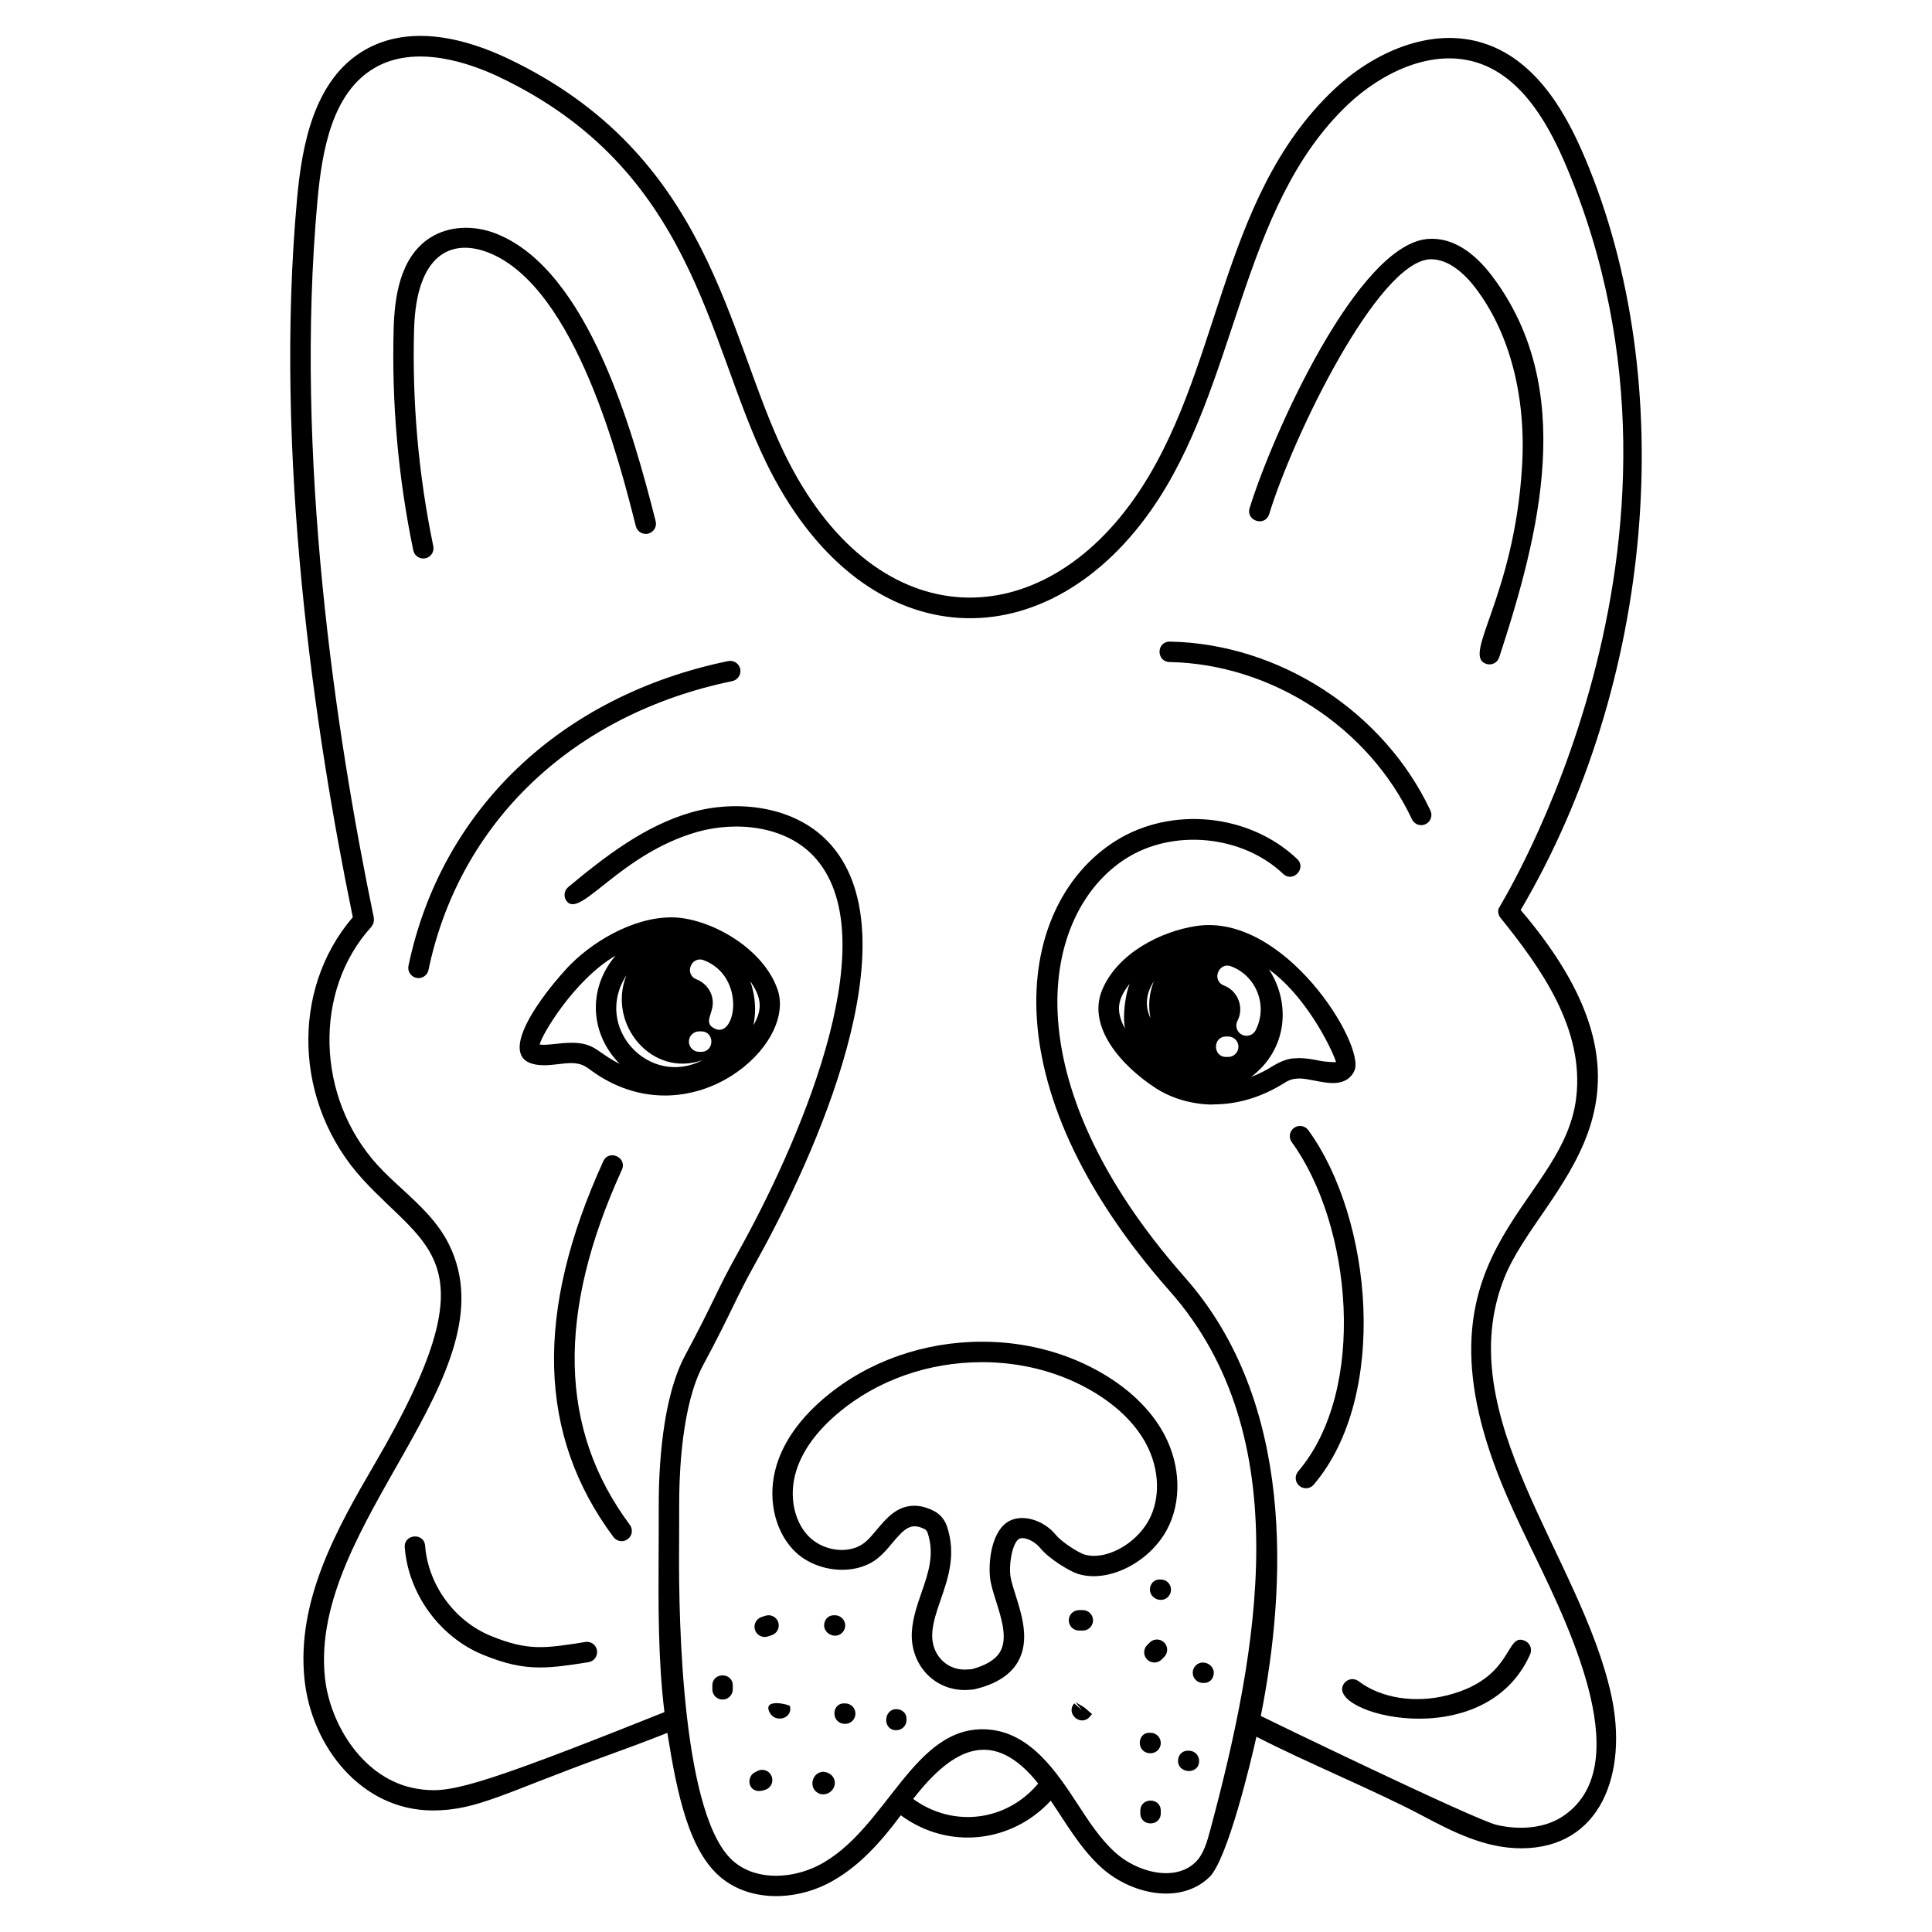 <?xml version="1.0" encoding="UTF-8"?>
<!-- Uploaded to: ICON Repo, www.iconrepo.com, Generator: ICON Repo Mixer Tools -->
<svg fill="#000000" width="800px" height="800px" version="1.1" viewBox="144 144 512 512" xmlns="http://www.w3.org/2000/svg">
 <g>
  <path d="m362.77 514.21c-6.633 5.547-10.992 11.629-12.965 18.082-2.477 8.094-0.77 16.867 4.344 22.344 5.707 6.113 16.586 7.266 22.664 2.152 1.406-1.18 2.586-2.586 3.723-3.953 3.215-3.84 4.945-5.41 8.504-3.598 0.332 0.168 0.633 0.527 0.766 0.922 1.926 5.715 0.223 10.641-1.582 15.852-1.129 3.258-2.297 6.629-2.559 10.242-0.309 4.195 1.078 8.285 3.805 11.223 2.633 2.836 6.262 4.398 10.215 4.398 0.512 0 1.027-0.027 1.535-0.086 0.266 0.023 0.859-0.07 1.125-0.137 5.598-1.328 9.453-3.789 11.445-7.309 3.156-5.559 1.043-12.254-0.652-17.637-0.52-1.645-1.012-3.191-1.281-4.543-0.625-3.164 0.34-9.004 2.078-10.258 1.191-0.867 4.121 0.371 5.656 2.254 2.531 3.098 8.027 6.293 10.059 6.934 8.035 2.519 18.848-2.984 23.547-11.617 3.996-7.352 3.746-17.059-0.652-25.332-3.582-6.746-9.848-12.676-18.125-17.152-8.98-4.859-19.395-7.426-30.121-7.426-15.492-0.004-30.238 5.199-41.527 14.645zm84.988 12.473c3.551 6.691 3.812 14.434 0.672 20.207-3.477 6.394-11.555 10.801-17.16 9.035-1.23-0.387-5.75-3.066-7.484-5.191-3.383-4.141-9.469-5.785-13.027-3.215-4.473 3.231-4.957 11.961-4.219 15.703 0.301 1.523 0.844 3.266 1.43 5.121 1.453 4.606 3.098 9.824 1.105 13.336-1.215 2.144-3.883 3.723-7.617 4.691-0.148-0.004-0.555 0.016-0.699 0.035-2.879 0.309-5.492-0.637-7.324-2.609-1.73-1.863-2.57-4.394-2.371-7.137 0.215-2.906 1.215-5.805 2.277-8.867 1.93-5.574 4.113-11.891 1.598-19.352-0.586-1.738-1.836-3.199-3.438-4.019-1.801-0.918-3.555-1.383-5.207-1.383-4.617 0-7.43 3.363-9.91 6.328-1.035 1.238-2.016 2.406-3.051 3.281-2.078 1.742-4.535 2.109-6.227 2.109-3.406 0-6.766-1.426-8.996-3.812-3.816-4.086-5.043-10.785-3.125-17.062 1.66-5.43 5.453-10.648 11.262-15.512 10.312-8.633 23.828-13.383 38.051-13.383 9.828 0 19.352 2.344 27.543 6.777 7.332 3.961 12.84 9.121 15.918 14.918z"/>
  <path d="m288.24 426.3c2.684 0 5.988-0.762 8.102-0.527 2.91 0.32 3.277 1.406 6.715 3.527 24.988 15.426 52.035-8.242 47.027-22.996-3.828-11.289-18.402-19.195-28.145-19.195-10.453 0-21.43 6.75-27.668 13.438-9.164 9.996-19.637 25.754-6.031 25.754zm55.422-10.602c0.824-3.863 0.48-7.93-0.836-11.676 2.777 4.027 3.504 7.156 0.836 11.676zm-13.141-17.223c11.332 4.336 8.473 21 2.824 18.098-3.629-1.871 0.895-4.527-0.871-9.145-0.676-1.766-2.129-3.219-3.891-3.894-3.34-1.277-1.414-6.332 1.938-5.059zm-1.246 18.852h0.559c3.586 0 3.582 5.418 0 5.418h-0.559c-1.496 0-2.707-1.211-2.707-2.707-0.004-1.5 1.207-2.711 2.707-2.711zm-19.27-14.871c-5.168 13.016 6.859 27.297 20.227 22.461-14.152 7.469-29.172-8.707-20.227-22.461zm-2.871-5.211c-7.488 8.777-6.766 20.75 1.086 28.688-7.176-3.559-6.434-6.516-16.793-5.309-5.102 0.582-3.953-0.031-4.422 0.246 0.379-2.34 9.105-17.188 20.129-23.625z"/>
  <path d="m497.23 431.02c3.551 0 5.074-1.816 5.731-3.344 2.891-6.723-18.477-41.82-41.953-38.273-9.395 1.422-20.727 7.16-24.859 16.777-4.234 9.852 5.019 20.301 14.227 26.258 7.254 4.684 15.676 4.316 15.133 4.242 6.144 0 12.387-1.719 18.367-5.394 1.645-1 2.324-1.414 4.5-1.477 2.359 0.004 5.949 1.211 8.855 1.211zm-55.09-14.41c-2.668-4.977-1.809-8.031 1.223-11.891-1.07 2.606-1.934 8.297-1.223 11.891zm7.625-12.52c-5.121 12.938 6.766 27.316 20.227 22.453-2.598 1.371-29.164-8.684-20.227-22.453zm19.727 20.012h-0.559c-3.586 0-3.582-5.418 0-5.418h0.559c1.496 0 2.707 1.211 2.707 2.707 0 1.5-1.211 2.711-2.707 2.711zm2.445-9.551c1.832-3.566 0.152-7.961-3.59-9.395-3.344-1.281-1.414-6.336 1.938-5.059 6.769 2.594 9.762 10.531 6.473 16.926-0.48 0.934-1.43 1.469-2.414 1.469-1.996 0.004-3.336-2.125-2.406-3.941zm9.121 12.113c-0.645 0.395-1.375 0.84-2.312 1.32-1.035 0.531-2.094 1-3.172 1.402 9.465-7.152 10.672-19.309 4.711-28.484 11.043 8.051 17.738 23.641 17.758 24.594 0 0-2.273 0.02-4.547-0.43-1.676-0.328-3.41-0.668-5.422-0.668-1.012 0.219-2.578-0.438-7.016 2.266z"/>
  <path d="m336.97 319.19c-44.398 9.18-76.066 39.371-84.719 80.75-0.309 1.465 0.633 2.902 2.094 3.207 0.188 0.039 0.375 0.059 0.559 0.059 1.258 0 2.379-0.879 2.648-2.152 8.199-39.207 38.293-67.828 80.512-76.555 1.465-0.305 2.406-1.738 2.106-3.199-0.301-1.469-1.738-2.406-3.199-2.109z"/>
  <path d="m308.8 454c1.48-3.258-3.438-5.512-4.93-2.25-18.25 40.047-17.367 72.617 2.699 99.578 0.531 0.715 1.348 1.094 2.176 1.094 0.562 0 1.129-0.176 1.613-0.535 1.199-0.891 1.449-2.59 0.555-3.789-18.777-25.234-19.465-56.016-2.113-94.098z"/>
  <path d="m490.71 443.5c-0.879-1.207-2.57-1.473-3.781-0.598-1.211 0.879-1.48 2.574-0.598 3.781 15.867 21.816 20.16 65.602 1.691 87.254-0.973 1.137-0.836 2.848 0.305 3.816 0.508 0.438 1.133 0.648 1.758 0.648 0.766 0 1.527-0.324 2.062-0.953 19.996-23.449 15.566-70.57-1.438-93.949z"/>
  <path d="m504.05 589.54c-1.199-0.91-2.891-0.676-3.797 0.512-6.023 7.902 37.102 19.637 49.25-7.633 0.609-1.367-0.004-2.969-1.371-3.578-5.316-2.398-2.727 9.871-20.492 14.41-8.641 2.219-17.688 0.789-23.59-3.711z"/>
  <path d="m299.11 579.14c-10.738 1.719-15.188 2.43-25.094-1.637-9.582-3.934-16.555-13.516-17.352-23.848-0.273-3.598-5.672-3.144-5.402 0.418 0.953 12.32 9.27 23.75 20.695 28.441 6.027 2.477 10.426 3.383 15.129 3.383 3.766 0 7.731-0.582 12.879-1.406 1.477-0.234 2.481-1.625 2.246-3.102-0.234-1.477-1.609-2.492-3.102-2.25z"/>
  <path d="m564.05 185.9c-4.496-10.641-12.105-25.348-26.211-30.227-14.859-5.133-30.539 2.824-40.254 11.992-31.059 29.305-29.719 75.508-53.102 108.62-26.07 36.895-69.18 36.262-92.672-12.254-15.293-31.586-19.453-79.039-73.328-104.57-10.488-4.969-25.586-9.371-37.973-2.121-13.297 7.793-16.488 25.086-17.781 39.281-6.18 67.828 4.551 140.76 14.766 190.45-16.594 19.332-15.59 49.516 2.594 69.414 17.367 18.988 34.789 21.395 3.324 75.262-10.18 17.434-20.93 36.508-18.703 57.418 1.891 17.746 15.102 34.625 33.984 34.625 11.676 0 18.938-4.652 45.07-14.133 5.699-2.066 11.508-4.211 17.094-6.422 2.621 16.523 5.828 31.582 14.418 38.508 7.758 6.25 19.242 5.859 27.844 1.543 8.355-4.188 14.59-11.5 19.605-18.215 12.762 9.391 29.582 7.184 39.734-3.879 4.203 6.184 7.766 12.512 13.215 17.547 7.742 7.148 20.949 10.238 28.797 2.754 4.863-4.644 11.148-31.145 12.496-37.242 12.676 6.562 31.859 14.492 43.57 20.707 8.371 4.438 16.883 8.859 26.602 8.859 21.078 0 28.398-19.887 23.855-40.637-8.004-36.594-42.957-73.793-28.328-110.54 9.48-23.82 48.113-46.18 4.332-97.477 35.297-59.938 42.211-139.73 17.051-199.27zm-178.05 434.84c10.957-14.156 21.512-18.625 33.133-4.09-8.34 10-22.496 11.832-33.133 4.09zm155.62-233.55c10.582 13.152 22.375 29.402 20.07 47.898-3.66 29.383-46.188 40.797-18.473 105.09 2.402 5.574 5.094 11.121 7.699 16.484 9.719 20.031 26.84 55.969 7.051 68.805-4.414 2.863-10.695 3.652-17.211 2.188-5.856-1.32-62.082-28.613-62.629-28.902 6.805-34.324 9.16-83.098-20.074-116.18-46.629-52.773-38.227-96.812-15.57-111.11 12.547-7.91 30.793-6.102 41.547 4.109 2.59 2.477 6.328-1.457 3.731-3.926-12.668-12.043-33.375-14.09-48.164-4.766-26.152 16.504-34.445 64.008 14.402 119.28 34.129 38.621 23.387 95.375 10.855 142.35-0.953 3.551-1.852 6.906-4.113 9.066-5.398 5.156-15.414 2.707-21.383-2.812-3.848-3.555-6.731-7.973-9.777-12.648-5.668-8.691-12.539-18.887-23.625-19.773-20.035-1.613-26.844 26.863-45.258 36.105-6.406 3.211-15.695 4.176-22.012-0.918-13.977-11.27-14.82-64.234-14.73-82.156 0.02-3.887 0.039-7.805 0.027-11.762-0.035-9.66 0.746-27.43 6.375-37.887 3.773-7.008 5.856-11.285 7.703-15.082 1.836-3.773 3.422-7.031 6.231-12.066 15.984-28.637 41.438-85.516 20.176-110.39-9.285-10.867-25.387-12.293-37.227-8.91-12.41 3.555-22.938 11.738-32.656 19.809-1.152 0.957-1.309 2.664-0.355 3.812 3.699 4.445 14.133-12.578 34.504-18.418 10.172-2.91 23.895-1.812 31.617 7.223 19.078 22.328-5.769 77.328-20.789 104.23-2.887 5.164-4.504 8.484-6.375 12.332-1.824 3.746-3.879 7.965-7.602 14.887-6.191 11.508-7.059 30.297-7.019 40.473 0.012 3.938-0.004 7.84-0.027 11.711-0.074 14.609-0.141 28.605 1.539 42.387-51.703 20.711-57.504 21.621-65.555 20.312-14.062-2.281-23.074-16.879-24.418-29.453-4.344-40.836 49.789-80.465 32.895-114.76-2.957-6-7.812-10.465-12.508-14.781-2.176-2-4.43-4.066-6.394-6.219-16.375-17.922-17.129-46.277-1.68-63.211 0.051-0.055 0.066-0.125 0.109-0.184 0.113-0.145 0.195-0.297 0.277-0.461 0.078-0.156 0.152-0.309 0.195-0.477 0.043-0.16 0.059-0.32 0.07-0.488 0.016-0.188 0.023-0.367-0.004-0.555-0.008-0.07 0.016-0.137 0-0.211-10.219-49.352-21.102-122.4-14.934-190.13 1.25-13.703 4.019-28.594 15.125-35.098 10.887-6.375 25.289-1.266 32.91 2.34 51.613 24.465 55.125 69.699 70.773 102.04 25.18 51.98 73.285 53.637 101.97 13.02 23.293-32.973 23.344-80.391 52.398-107.8 8.559-8.074 22.191-15.164 34.762-10.812 12.062 4.172 18.898 17.531 22.996 27.215 42.391 100.31-17.742 196.19-17.902 196.75-0.047 0.16-0.105 0.312-0.125 0.473-0.059 0.535 0.082 1.355 0.578 1.969z"/>
  <path d="m347.91 597.73c1.465 3.043 6.234 1.754 5.438-1.586-0.09-0.402-7.266-2.227-5.438 1.586z"/>
  <path d="m346.66 577.81c0.285 0 0.578-0.047 0.863-0.141l0.996-0.332c1.422-0.465 2.195-1.996 1.73-3.418-0.469-1.422-1.988-2.199-3.418-1.73l-1.035 0.344c-1.418 0.477-2.184 2.012-1.707 3.43 0.383 1.133 1.438 1.848 2.57 1.848z"/>
  <path d="m367.99 574.77c0-1.496-1.211-2.707-2.707-2.707h-0.34c-1.496 0-2.539 1.211-2.539 2.707s1.379 2.707 2.879 2.707c1.496 0.004 2.707-1.211 2.707-2.707z"/>
  <path d="m344.79 613.3-0.711 0.355c-2.711 1.375-1.703 6.535 3.086 4.512 1.348-0.656 1.902-2.277 1.246-3.621-0.652-1.348-2.285-1.906-3.621-1.246z"/>
  <path d="m367.99 595.42h-0.34c-3.367 0-3.461 5.418 0.34 5.418 1.496 0 2.707-1.211 2.707-2.707 0.004-1.496-1.207-2.711-2.707-2.711z"/>
  <path d="m362.18 613.54c-2.863 0.062-3.961 3.957-1.578 5.512 2.367 1.547 5.469-0.969 4.438-3.606-0.371-0.934-1.328-1.781-2.859-1.906z"/>
  <path d="m381.53 596.94c-3.422 0-3.723 5.586 0 5.586 1.496 0 2.707-1.211 2.707-2.707v-0.34c0.004-1.496-1.207-2.539-2.707-2.539z"/>
  <path d="m332.78 590.68v1.016c0 1.496 1.211 2.707 2.707 2.707s2.707-1.211 2.707-2.707v-1.016c0.004-3.586-5.414-3.582-5.414 0z"/>
  <path d="m428.99 595.07 1.738 2.129-2.043-1.773c-2.375 2.734 1.773 6.231 4.09 3.551l0.625-0.723-2.043-1.773z"/>
  <path d="m430.96 570.7h-1.016c-1.496 0-2.707 1.211-2.707 2.707s1.211 2.707 2.707 2.707h1.016c1.496 0 2.707-1.211 2.707-2.707 0.004-1.496-1.211-2.707-2.707-2.707z"/>
  <path d="m448.7 579.27-0.699 0.699c-1.055 1.062-1.043 2.781 0.02 3.832 0.527 0.523 1.215 0.781 1.906 0.781 0.699 0 1.398-0.27 1.926-0.805l0.656-0.656c1.062-1.051 1.074-2.766 0.02-3.832-1.047-1.059-2.762-1.074-3.828-0.02z"/>
  <path d="m451.62 562.58h-0.34c-1.496 0-2.539 1.211-2.539 2.707s1.379 2.707 2.879 2.707c1.496 0 2.707-1.211 2.707-2.707 0.004-1.496-1.207-2.707-2.707-2.707z"/>
  <path d="m462.79 590h0.34c1.496 0 2.539-1.211 2.539-2.707s-1.379-2.707-2.879-2.707c-1.496 0-2.707 1.211-2.707 2.707-0.004 1.492 1.211 2.707 2.707 2.707z"/>
  <path d="m448.91 603.21h-0.34c-3.367 0-3.461 5.418 0.34 5.418 1.496 0 2.707-1.211 2.707-2.707 0-1.5-1.211-2.711-2.707-2.711z"/>
  <path d="m446.2 623.86v0.676c0 3.586 5.418 3.582 5.418 0v-0.676c-0.004-3.586-5.418-3.582-5.418 0z"/>
  <path d="m461.78 610.66c0-1.496-1.211-2.707-2.707-2.707h-0.34c-1.496 0-2.539 1.211-2.539 2.707 0 3.422 5.586 3.719 5.586 0z"/>
  <path d="m256.17 292.01c0.184 0 0.367-0.02 0.555-0.055 1.465-0.305 2.406-1.742 2.102-3.203-3.922-18.871-5.633-38.211-5.09-57.48 0.555-19.836 9.789-24.297 19.891-20.258 23.156 9.305 34.824 56.453 38.875 72.441 0.367 1.449 1.844 2.316 3.293 1.961 1.449-0.367 2.328-1.84 1.961-3.293-6.008-23.695-17.789-66.391-42.113-76.137-6.172-2.481-12.77-2.094-17.648 1.012-8.207 5.234-9.453 16.27-9.672 24.117-0.555 19.691 1.195 39.449 5.199 58.734 0.262 1.281 1.391 2.16 2.648 2.16z"/>
  <path d="m539.51 217.27c-5.078-6.754-10.754-10.254-16.684-9.977-18.828 0.73-41.77 52.168-47.66 71.352-1.051 3.422 4.125 5.031 5.18 1.594 6.379-20.77 28.824-66.992 42.691-67.531 4.988-0.129 9.379 4.141 12.141 7.82 8.918 11.863 13.254 28.492 12.195 46.812-2.008 34.914-16.145 50.434-9.484 52.598 1.398 0.461 2.945-0.297 3.414-1.734 10.773-32.945 20.566-71.195-1.793-100.93z"/>
  <path d="m518.18 361.12c0.633 1.352 2.246 1.938 3.602 1.301 1.355-0.637 1.938-2.25 1.301-3.602-12.312-26.234-40.055-44.234-69.031-44.789-3.711 0-3.613 5.348-0.105 5.418 26.961 0.516 52.777 17.262 64.234 41.672z"/>
 </g>
</svg>